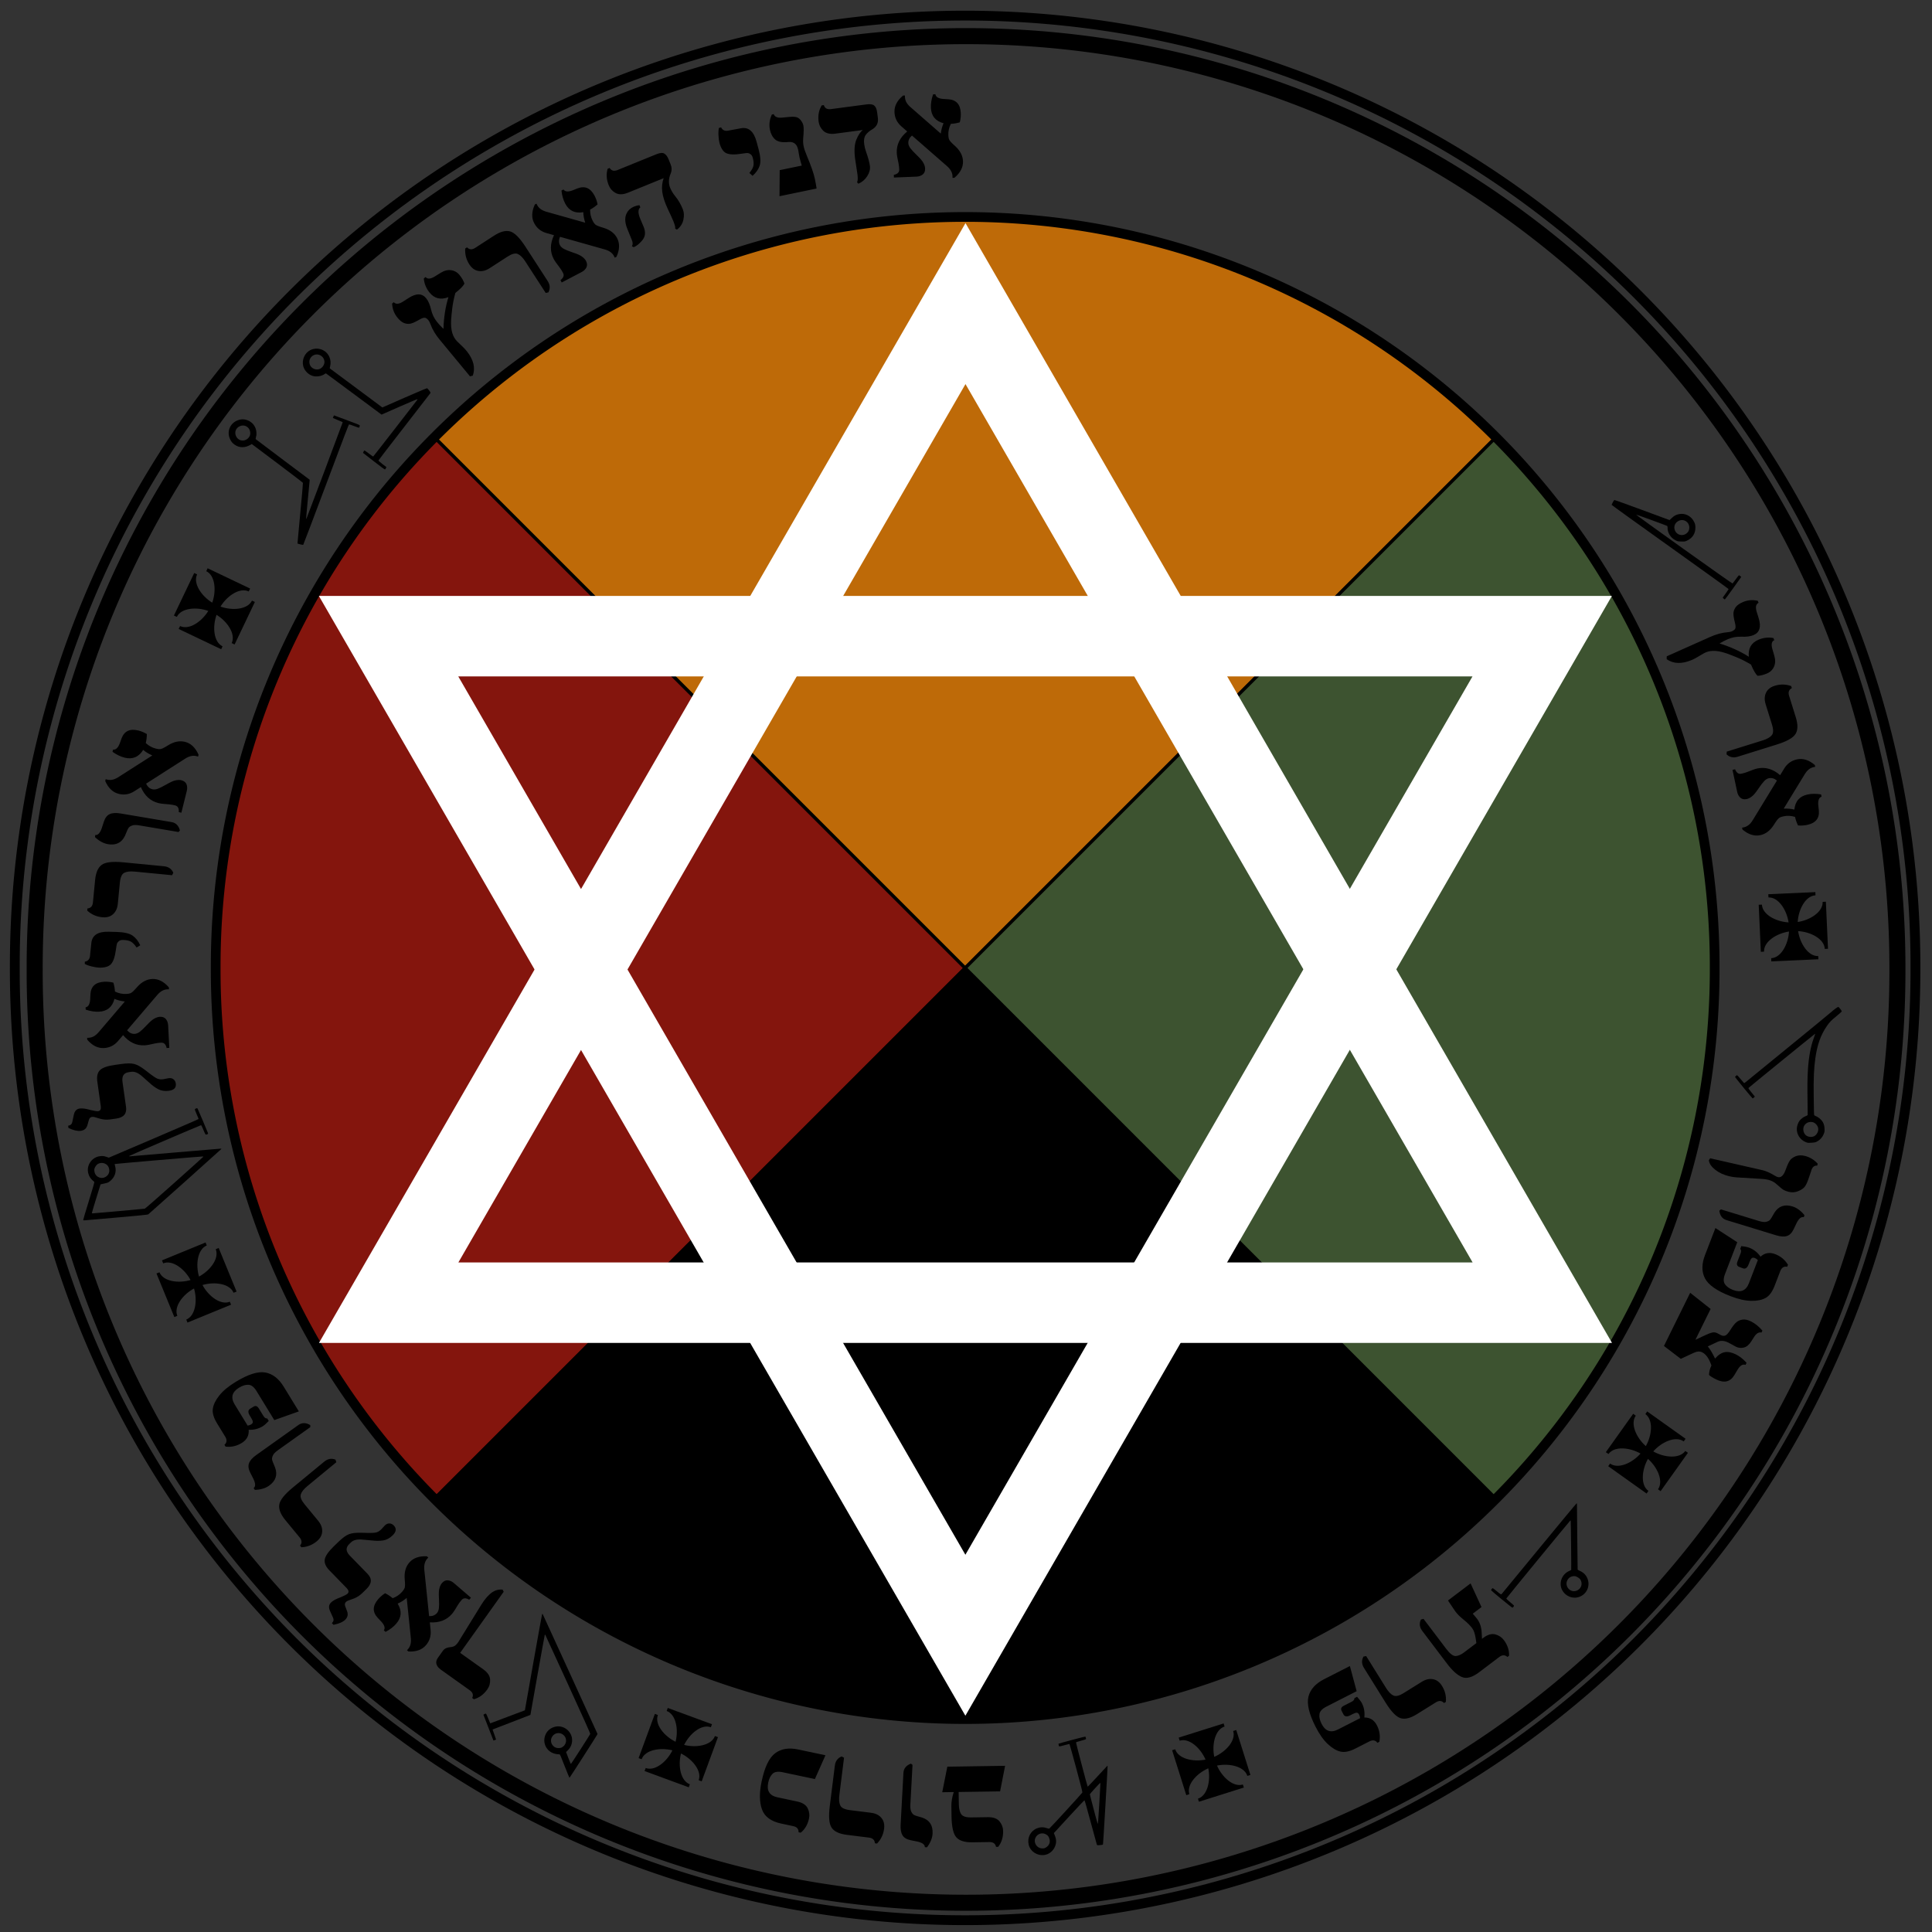 <?xml version="1.0" encoding="UTF-8" standalone="no"?>
<!-- Created with Inkscape (http://www.inkscape.org/) -->
<svg
   xmlns:dc="http://purl.org/dc/elements/1.1/"
   xmlns:cc="http://web.resource.org/cc/"
   xmlns:rdf="http://www.w3.org/1999/02/22-rdf-syntax-ns#"
   xmlns:svg="http://www.w3.org/2000/svg"
   xmlns="http://www.w3.org/2000/svg"
   xmlns:sodipodi="http://inkscape.sourceforge.net/DTD/sodipodi-0.dtd"
   xmlns:inkscape="http://www.inkscape.org/namespaces/inkscape"
   width="590"
   height="590"
   id="svg2"
   sodipodi:version="0.32"
   inkscape:version="0.43"
   sodipodi:docbase="C:\Documents and Settings\BenWh\Desktop"
   sodipodi:docname="GD earth pentacle.svg"
   version="1.0"
   inkscape:export-filename="C:\Documents and Settings\BenWh\Desktop\GD earth pentacle sigils.png"
   inkscape:export-xdpi="305.08475"
   inkscape:export-ydpi="305.08475">
  <rect width="100%" height="100%" fill="#333333" stroke="none"/>
  <defs
     id="defs4">
    <marker
       inkscape:stockid="StopM"
       orient="auto"
       refY="0"
       refX="0"
       id="StopM"
       style="overflow:visible">
      <path
         id="path13768"
         d="M 0,5.65 L 0,-5.65"
         style="fill:none;fill-opacity:0.75;fill-rule:evenodd;stroke:#000000;stroke-width:1pt"
         transform="scale(0.4,0.4)" />
    </marker>
    <marker
       inkscape:stockid="DistanceOut"
       orient="auto"
       refY="0"
       refX="0"
       id="DistanceOut"
       style="overflow:visible">
      <g
         id="g13819"
         transform="matrix(-0.6,0,0,0.6,-4.8,0)">
        <path
           id="path13821"
           d="M 0,0 L 5,-5 L -12.5,0 L 5,5 L 0,0 z "
           style="fill-rule:evenodd;stroke:#000000;stroke-width:1pt;marker-start:none" />
        <path
           id="path13823"
           d="M -14.76,-7 L -14.76,65"
           style="fill:none;fill-opacity:0.75;fill-rule:evenodd;stroke:#000000;stroke-width:1.2pt;marker-start:none" />
      </g>
    </marker>
    <marker
       inkscape:stockid="Dot_l"
       orient="auto"
       refY="0"
       refX="0"
       id="Dot_l"
       style="overflow:visible">
      <path
         id="path13816"
         d="M -2.5,-1 C -2.5,1.76 -4.74,4 -7.5,4 C -10.26,4 -12.5,1.76 -12.5,-1 C -12.5,-3.76 -10.26,-6 -7.5,-6 C -4.74,-6 -2.5,-3.76 -2.5,-1 z "
         style="fill-rule:evenodd;stroke:#000000;stroke-width:1pt;marker-start:none;marker-end:none"
         transform="matrix(0.8,0,0,0.8,5.7,0.8)" />
    </marker>
    <marker
       inkscape:stockid="Dot_m"
       orient="auto"
       refY="0"
       refX="0"
       id="Dot_m"
       style="overflow:visible">
      <path
         id="path13813"
         d="M -2.5,-1 C -2.5,1.76 -4.74,4 -7.5,4 C -10.26,4 -12.5,1.76 -12.5,-1 C -12.5,-3.76 -10.26,-6 -7.5,-6 C -4.74,-6 -2.5,-3.76 -2.5,-1 z "
         style="fill-rule:evenodd;stroke:#000000;stroke-width:1pt;marker-start:none;marker-end:none"
         transform="matrix(0.4,0,0,0.4,2.85,0.4)" />
    </marker>
    <marker
       inkscape:stockid="StopL"
       orient="auto"
       refY="0"
       refX="0"
       id="StopL"
       style="overflow:visible">
      <path
         id="path13771"
         d="M 0,5.65 L 0,-5.65"
         style="fill:none;fill-opacity:0.75;fill-rule:evenodd;stroke:#000000;stroke-width:1pt"
         transform="scale(0.8,0.8)" />
    </marker>
  </defs>
  <sodipodi:namedview
     id="base"
     pagecolor="#ffffff"
     bordercolor="#666666"
     borderopacity="1.0"
     inkscape:pageopacity="0.0"
     inkscape:pageshadow="2"
     inkscape:zoom="2"
     inkscape:cx="388.14394"
     inkscape:cy="311.00403"
     inkscape:document-units="px"
     inkscape:current-layer="layer1"
     inkscape:window-width="1280"
     inkscape:window-height="977"
     inkscape:window-x="-4"
     inkscape:window-y="-4" />
  <g
     inkscape:label="Layer 1"
     inkscape:groupmode="layer"
     id="layer1">
    <path
       sodipodi:type="arc"
       style="opacity:1;fill:#84150d;fill-opacity:1;stroke:#000000;stroke-width:1.011;stroke-linejoin:miter;stroke-miterlimit:4;stroke-dasharray:none;stroke-opacity:1"
       id="path6585"
       sodipodi:cx="402.85715"
       sodipodi:cy="663.79077"
       sodipodi:rx="231.42857"
       sodipodi:ry="231.42857"
       d="M 239.212,827.435 A 231.429,231.429 0 0 1 239.212,500.146 L 402.857,663.791 z"
       transform="matrix(0.989,0,0,0.989,-103.676,-360.876)"
       sodipodi:start="2.3561945"
       sodipodi:end="3.9269908" />
    <path
       sodipodi:type="arc"
       style="opacity:1;fill:#be6a08;fill-opacity:1;stroke:#000000;stroke-width:1.011;stroke-linejoin:miter;stroke-miterlimit:4;stroke-dasharray:none;stroke-opacity:1"
       id="path6583"
       sodipodi:cx="402.85715"
       sodipodi:cy="663.79077"
       sodipodi:rx="231.42857"
       sodipodi:ry="231.42857"
       d="M 239.212,500.146 A 231.429,231.429 0 0 1 566.502,500.146 L 402.857,663.791 z"
       transform="matrix(0.989,0,0,0.989,-103.676,-360.876)"
       sodipodi:start="3.9269908"
       sodipodi:end="5.4977871" />
    <path
       sodipodi:type="arc"
       style="opacity:1;fill:#000000;fill-opacity:1;stroke:#000000;stroke-width:1.011;stroke-linejoin:miter;stroke-miterlimit:4;stroke-dasharray:none;stroke-opacity:1"
       id="path4833"
       sodipodi:cx="402.85715"
       sodipodi:cy="663.79077"
       sodipodi:rx="231.42857"
       sodipodi:ry="231.42857"
       d="M 566.502,827.435 A 231.429,231.429 0 0 1 239.212,827.435 L 402.857,663.791 z"
       transform="matrix(0.989,0,0,0.989,-103.676,-360.876)"
       sodipodi:start="0.78539816"
       sodipodi:end="2.3561945" />
    <path
       sodipodi:type="arc"
       style="opacity:1;fill:#3d5330;fill-opacity:1;stroke:#000000;stroke-width:1.011;stroke-linejoin:miter;stroke-miterlimit:4;stroke-dasharray:none;stroke-opacity:1"
       id="path5708"
       sodipodi:cx="402.85715"
       sodipodi:cy="663.79077"
       sodipodi:rx="231.42857"
       sodipodi:ry="231.42857"
       d="M 566.502,500.146 A 231.429,231.429 0 0 1 566.502,827.435 L 402.857,663.791 z"
       transform="matrix(0.989,0,0,0.989,-103.676,-360.876)"
       sodipodi:start="5.4977871"
       sodipodi:end="7.0685835" />
    <path
       transform="matrix(0.983,0.185,-0.185,0.983,58.616,-48.809)"
       style="font-size:45px;font-style:normal;font-variant:normal;font-weight:bold;font-stretch:normal;text-align:start;line-height:125%;writing-mode:lr-tb;text-anchor:start;fill:#000000;fill-opacity:1;stroke:none;stroke-width:1px;stroke-linecap:butt;stroke-linejoin:miter;stroke-opacity:1;font-family:Times New Roman"
       d="M 245.437,48.173 L 246.333,48.733 C 248.053,49.811 249.099,51.156 249.47,52.769 C 249.883,54.568 249.34,56.391 247.841,58.239 L 247.263,58.372 C 247.17,57.642 246.932,57.028 246.547,56.53 C 246.173,56.015 245.613,55.542 244.868,55.112 L 232.718,47.962 C 232.074,48.757 231.852,49.589 232.052,50.46 C 232.157,50.917 232.442,51.37 232.906,51.82 C 233.384,52.266 234.173,52.851 235.271,53.576 C 236.524,54.385 237.348,55.06 237.743,55.6 C 238.149,56.123 238.406,56.62 238.514,57.091 C 238.698,57.891 238.57,58.544 238.13,59.051 C 237.688,59.543 237.102,59.873 236.374,60.041 L 229.671,61.582 L 229.489,60.789 C 230.56,60.348 230.999,59.706 230.805,58.863 C 230.648,58.178 230.469,57.596 230.268,57.116 C 229.652,55.679 229.272,54.647 229.128,54.018 C 228.563,51.563 229.206,49.228 231.057,47.014 L 228.97,45.78 C 227.473,44.892 226.531,43.605 226.144,41.921 C 225.73,40.122 226.275,38.306 227.777,36.473 L 228.334,36.345 C 228.431,37.029 228.656,37.616 229.009,38.106 C 229.359,38.582 229.859,39.023 230.509,39.43 L 241.251,45.753 C 241.177,44.582 241.258,43.497 241.494,42.496 C 238.936,42.287 237.378,40.969 236.82,38.542 C 236.535,37.3 236.504,35.925 236.728,34.415 L 237.414,34.257 C 237.683,35.037 238.531,35.361 239.959,35.228 L 241.647,35.02 C 244.022,34.76 245.507,35.922 246.101,38.506 C 246.311,39.419 246.382,40.35 246.314,41.297 C 245.482,41.729 244.616,42.049 243.716,42.255 C 243.377,43.461 243.337,44.627 243.596,45.755 C 243.757,46.454 243.959,46.942 244.203,47.216 C 244.446,47.491 244.858,47.81 245.437,48.173 M 203.924,44.016 L 204.551,43.81 C 205.015,44.706 205.803,44.972 206.917,44.606 L 217.354,41.176 C 218.398,40.833 219.176,40.808 219.689,41.102 C 220.211,41.378 220.628,41.989 220.939,42.935 L 221.474,44.563 C 221.954,46.025 221.636,47.262 220.52,48.277 C 219.702,48.977 219.126,49.691 218.794,50.417 C 218.463,51.142 218.484,52.076 218.859,53.217 C 219.106,53.969 219.404,54.641 219.754,55.236 C 220.779,56.996 221.466,58.405 221.813,59.462 C 222.129,60.423 222.055,61.488 221.591,62.658 C 221.137,63.809 220.394,64.739 219.363,65.448 L 218.878,65.099 C 219.024,64.604 218.914,63.8 218.548,62.686 L 216.969,58.163 C 216.191,55.797 215.952,53.872 216.25,52.386 C 216.557,50.882 217.021,49.781 217.64,49.084 L 209.624,51.719 C 208.065,52.231 206.806,52.174 205.845,51.55 C 204.898,50.92 204.255,50.091 203.917,49.061 C 203.331,47.279 203.334,45.598 203.924,44.016 M 201.342,63.202 L 200.809,62.138 C 200.371,61.305 200.02,60.491 199.757,59.696 C 199.494,58.902 199.25,58.329 199.026,57.977 C 198.811,57.607 198.552,57.325 198.251,57.132 C 197.958,56.92 197.629,56.794 197.264,56.754 C 196.894,56.7 196.49,56.74 196.053,56.872 C 194.206,57.425 192.82,57.425 191.895,56.871 C 190.971,56.317 190.263,55.444 189.773,54.252 C 189.165,52.775 189.07,51.214 189.487,49.57 L 190.035,49.344 C 190.464,50.118 191.367,50.309 192.742,49.918 L 194.927,49.281 C 195.619,49.076 196.257,48.971 196.842,48.968 C 197.427,48.966 197.972,49.193 198.477,49.65 C 198.995,50.102 199.36,50.586 199.572,51.101 C 199.839,51.751 200.064,53.068 200.247,55.052 C 200.344,55.867 200.527,56.6 200.794,57.25 C 201.101,57.995 201.585,58.865 202.248,59.86 C 204.139,62.725 205.396,64.916 206.02,66.434 C 206.572,67.775 206.926,68.714 207.084,69.251 L 196.395,73.647 L 194.981,65.818 L 201.342,63.202 M 187.157,69.053 L 186.047,68.368 C 186.592,67.374 186.86,66.562 186.85,65.933 C 186.853,65.298 186.638,64.531 186.206,63.634 C 185.983,63.172 185.703,62.86 185.365,62.697 C 185.027,62.535 184.733,62.465 184.484,62.488 C 184.228,62.497 183.468,62.725 182.203,63.171 C 180.438,63.793 179.043,63.985 178.018,63.747 C 177,63.489 176.116,62.582 175.366,61.025 C 175.105,60.483 174.864,59.746 174.642,58.812 C 174.42,57.879 174.33,57.134 174.371,56.577 L 174.985,56.282 C 175.607,57.136 176.486,57.29 177.621,56.744 L 180.992,55.438 C 183.2,54.587 185.015,55.639 186.438,58.596 L 187.449,60.694 C 188.446,62.766 188.871,64.391 188.722,65.568 C 188.574,66.745 188.052,67.907 187.157,69.053 M 143.278,75.123 L 143.832,74.766 C 144.519,75.508 145.355,75.562 146.34,74.927 L 157.092,68.004 C 158.089,67.361 158.867,67.148 159.424,67.364 C 159.994,67.572 160.52,68.052 161.004,68.803 L 161.932,70.244 C 162.495,71.118 162.672,72.042 162.461,73.013 C 162.106,74.653 162.329,76.095 163.13,77.339 C 163.638,78.127 164.348,78.907 165.263,79.677 C 166.293,80.547 167.249,81.665 168.129,83.032 C 168.66,83.857 168.912,84.897 168.884,86.152 C 168.848,87.395 168.392,88.499 167.515,89.464 L 166.921,89.272 C 166.959,88.899 166.625,88.164 165.919,87.068 C 165.539,86.477 164.744,85.351 163.535,83.69 C 162.251,81.886 161.393,80.296 160.96,78.92 C 160.518,77.531 160.404,76.15 160.617,74.776 L 150.734,81.141 C 149.379,82.013 148.16,82.284 147.076,81.954 C 145.997,81.604 145.152,80.955 144.541,80.006 C 143.526,78.43 143.105,76.802 143.278,75.123 M 154.878,84.248 L 155.27,84.857 C 154.654,85.551 154.845,86.673 155.845,88.225 L 157.404,90.566 C 157.876,91.325 158.132,92.048 158.174,92.735 C 158.221,93.403 158.035,94.088 157.618,94.793 C 156.962,95.912 156.271,96.706 155.544,97.173 L 154.931,96.993 C 155.151,96.468 155.031,95.849 154.571,95.135 L 152.572,92.031 C 151.605,90.529 151.212,89.161 151.394,87.929 C 151.58,86.676 152.252,85.677 153.41,84.932 C 153.94,84.591 154.429,84.363 154.878,84.248 M 144.42,92.96 L 145.469,93.083 C 147.486,93.319 149.007,94.086 150.033,95.385 C 151.178,96.833 151.469,98.713 150.906,101.025 L 150.44,101.393 C 150.044,100.773 149.565,100.32 149.004,100.035 C 148.445,99.73 147.737,99.543 146.879,99.474 L 132.838,98.22 C 132.596,99.214 132.753,100.062 133.307,100.763 C 133.597,101.13 134.049,101.418 134.66,101.625 C 135.284,101.823 136.247,102.014 137.55,102.198 C 139.029,102.392 140.063,102.649 140.651,102.968 C 141.242,103.267 141.687,103.606 141.987,103.985 C 142.495,104.628 142.66,105.273 142.48,105.92 C 142.291,106.555 141.903,107.104 141.317,107.567 L 135.921,111.831 L 135.417,111.194 C 136.195,110.336 136.317,109.568 135.781,108.89 C 135.345,108.338 134.933,107.888 134.547,107.541 C 133.374,106.506 132.589,105.737 132.189,105.231 C 130.627,103.254 130.207,100.869 130.931,98.075 L 128.516,97.855 C 126.783,97.694 125.381,96.935 124.309,95.579 C 123.164,94.131 122.878,92.257 123.45,89.956 L 123.898,89.602 C 124.279,90.179 124.734,90.613 125.263,90.904 C 125.783,91.184 126.424,91.368 127.185,91.458 L 139.601,92.567 C 139.033,91.542 138.641,90.526 138.425,89.52 C 136.024,90.428 134.052,89.905 132.507,87.951 C 131.717,86.951 131.1,85.721 130.656,84.261 L 131.207,83.825 C 131.785,84.415 132.69,84.343 133.923,83.612 L 135.359,82.701 C 137.394,81.447 139.233,81.861 140.877,83.941 C 141.458,84.677 141.921,85.487 142.266,86.372 C 141.699,87.119 141.053,87.779 140.329,88.351 C 140.539,89.585 141.003,90.656 141.721,91.564 C 142.166,92.127 142.557,92.481 142.895,92.625 C 143.232,92.769 143.741,92.88 144.42,92.96 M 108.008,106.334 L 112.957,101.623 C 114.623,100.037 116.149,99.303 117.534,99.42 C 118.931,99.527 120.76,100.769 123.022,103.145 L 131.612,112.169 C 132.581,113.188 132.869,114.319 132.476,115.563 L 131.707,115.871 L 123.814,107.579 C 122.834,106.55 121.943,105.942 121.139,105.757 C 120.346,105.561 119.356,106.029 118.167,107.16 L 113.488,111.614 C 112.798,112.27 112.088,112.703 111.358,112.913 C 110.627,113.123 109.907,113.131 109.197,112.938 C 108.487,112.723 107.825,112.292 107.208,111.645 C 105.966,110.34 105.247,108.82 105.052,107.085 L 105.529,106.63 C 106.343,107.231 107.17,107.132 108.008,106.334 M 114.505,144.79 L 113.706,145.173 L 102.638,135.969 C 101.029,134.65 99.788,133.252 98.916,131.777 C 98.633,131.298 98.37,130.953 98.126,130.742 C 97.585,130.271 97.124,130.075 96.746,130.154 C 96.367,130.233 95.908,130.504 95.37,130.967 C 94.312,131.873 93.486,132.455 92.892,132.715 C 92.287,132.965 91.621,133.028 90.896,132.902 C 90.18,132.766 89.385,132.318 88.512,131.559 C 87.372,130.57 86.608,129.295 86.217,127.734 L 86.65,127.236 C 87.394,127.786 88.312,127.545 89.402,126.513 L 90.863,125.132 C 92.877,123.215 94.653,122.924 96.19,124.259 C 96.964,124.931 97.649,125.952 98.244,127.323 C 98.825,128.642 99.652,129.768 100.725,130.699 C 101.388,131.275 102.166,131.854 103.059,132.435 C 102.514,128.974 102.413,125.705 102.757,122.628 C 100.588,123.965 98.596,123.845 96.782,122.27 C 95.554,121.204 94.732,119.917 94.314,118.41 L 94.775,117.879 C 95.439,118.455 96.337,118.236 97.47,117.222 L 99.05,115.771 C 100.006,114.894 101.007,114.434 102.052,114.392 C 103.108,114.338 104.061,114.681 104.913,115.421 C 105.776,116.17 106.405,116.92 106.8,117.671 C 106.574,118.445 105.842,119.545 104.603,120.972 C 104.455,122.706 104.437,124.368 104.549,125.96 L 104.695,127.803 C 104.854,129.765 105.154,131.296 105.595,132.397 C 106.036,133.497 106.605,134.35 107.301,134.955 C 107.644,135.253 108.043,135.542 108.499,135.821 L 109.61,136.553 C 110.273,136.973 110.853,137.4 111.351,137.832 C 113.829,139.983 114.88,142.303 114.505,144.79 M 43.29,273.511 L 44.079,272.808 C 45.596,271.459 47.181,270.832 48.833,270.928 C 50.676,271.036 52.274,272.068 53.627,274.025 L 53.592,274.617 C 52.865,274.502 52.209,274.559 51.623,274.789 C 51.024,275.003 50.414,275.408 49.792,276.002 L 39.523,285.661 C 40.105,286.501 40.842,286.948 41.734,287 C 42.202,287.027 42.716,286.881 43.278,286.562 C 43.84,286.228 44.623,285.635 45.626,284.784 C 46.754,283.808 47.633,283.206 48.263,282.979 C 48.879,282.736 49.428,282.628 49.91,282.656 C 50.729,282.704 51.32,283.01 51.684,283.574 C 52.032,284.137 52.185,284.792 52.141,285.538 L 51.741,292.403 L 50.93,292.356 C 50.806,291.204 50.313,290.603 49.45,290.553 C 48.748,290.512 48.139,290.521 47.622,290.579 C 46.07,290.767 44.972,290.842 44.329,290.805 C 41.814,290.658 39.753,289.386 38.147,286.989 L 36.377,288.647 C 35.105,289.834 33.606,290.378 31.88,290.277 C 30.038,290.17 28.447,289.138 27.108,287.182 L 27.142,286.612 C 27.826,286.71 28.452,286.659 29.021,286.457 C 29.576,286.255 30.14,285.899 30.712,285.389 L 39.794,276.85 C 38.65,276.593 37.63,276.211 36.735,275.704 C 35.818,278.101 34.116,279.227 31.63,279.082 C 30.358,279.008 29.029,278.651 27.643,278.013 L 27.684,277.311 C 28.508,277.271 29.056,276.547 29.329,275.14 L 29.603,273.461 C 30.019,271.108 31.55,270.009 34.197,270.163 C 35.133,270.218 36.046,270.41 36.937,270.741 C 37.118,271.661 37.182,272.582 37.128,273.504 C 38.19,274.167 39.298,274.532 40.453,274.6 C 41.17,274.642 41.694,274.584 42.026,274.427 C 42.358,274.271 42.779,273.965 43.29,273.511 M 52.318,297.813 L 51.977,298.347 L 39.828,298.575 C 38.861,298.593 38.153,298.738 37.704,299.01 C 37.241,299.283 36.931,299.574 36.776,299.885 C 36.62,300.195 36.409,301.049 36.142,302.446 C 35.556,304.757 34.01,305.936 31.506,305.983 C 30.115,306.009 28.677,305.546 27.194,304.592 L 27.182,303.933 C 27.987,303.903 28.507,303.08 28.74,301.464 L 28.989,299.504 C 29.156,298.24 29.601,297.36 30.324,296.863 C 31.032,296.352 32.097,296.083 33.517,296.056 L 49.335,295.759 C 50.668,295.734 51.662,296.419 52.318,297.813 M 30.276,324.3 L 29.665,317.493 C 29.459,315.203 29.833,313.551 30.787,312.539 C 31.739,311.513 33.849,310.853 37.117,310.559 L 49.526,309.446 C 50.926,309.32 51.991,309.798 52.721,310.88 L 52.483,311.674 L 41.081,312.697 C 39.666,312.824 38.636,313.144 37.991,313.658 C 37.344,314.157 37.094,315.224 37.241,316.858 L 37.818,323.292 C 37.903,324.24 37.801,325.066 37.511,325.768 C 37.221,326.471 36.779,327.04 36.186,327.475 C 35.577,327.898 34.827,328.149 33.937,328.229 C 32.143,328.39 30.505,328.007 29.025,327.081 L 28.966,326.425 C 29.943,326.161 30.379,325.452 30.276,324.3 M 46.893,334.495 L 45.921,335.364 C 45.122,334.559 44.42,334.072 43.814,333.903 C 43.206,333.719 42.41,333.707 41.426,333.867 C 40.92,333.949 40.541,334.129 40.29,334.407 C 40.038,334.685 39.888,334.947 39.838,335.192 C 39.775,335.44 39.777,336.234 39.846,337.573 C 39.941,339.442 39.729,340.834 39.209,341.75 C 38.673,342.653 37.551,343.242 35.845,343.519 C 35.252,343.615 34.477,343.637 33.519,343.584 C 32.56,343.532 31.82,343.407 31.299,343.209 L 31.19,342.537 C 32.186,342.183 32.583,341.384 32.382,340.14 L 32.087,336.537 C 31.898,334.179 33.423,332.737 36.662,332.212 L 38.961,331.84 C 41.231,331.472 42.91,331.527 43.996,332.003 C 45.082,332.48 46.048,333.311 46.893,334.495 M 47.816,348.021 L 48.367,347.119 C 49.425,345.386 50.758,344.325 52.367,343.936 C 54.161,343.503 55.99,344.025 57.855,345.503 L 57.994,346.08 C 57.265,346.181 56.654,346.427 56.16,346.817 C 55.649,347.197 55.183,347.762 54.762,348.512 L 47.749,360.741 C 48.551,361.376 49.386,361.589 50.254,361.379 C 50.71,361.269 51.16,360.979 51.604,360.51 C 52.045,360.027 52.621,359.232 53.333,358.125 C 54.128,356.863 54.794,356.032 55.33,355.631 C 55.848,355.219 56.342,354.956 56.812,354.843 C 57.609,354.65 58.264,354.771 58.776,355.205 C 59.273,355.642 59.61,356.224 59.785,356.95 L 61.402,363.635 L 60.611,363.826 C 60.158,362.76 59.511,362.328 58.671,362.531 C 57.987,362.697 57.407,362.882 56.929,363.088 C 55.5,363.72 54.472,364.112 53.845,364.263 C 51.396,364.855 49.054,364.238 46.819,362.413 L 45.609,364.514 C 44.738,366.02 43.462,366.977 41.782,367.383 C 39.988,367.817 38.166,367.293 36.316,365.811 L 36.181,365.256 C 36.864,365.151 37.449,364.919 37.935,364.561 C 38.406,364.205 38.842,363.701 39.242,363.047 L 45.444,352.234 C 44.274,352.321 43.187,352.252 42.184,352.027 C 42.004,354.587 40.704,356.16 38.283,356.745 C 37.045,357.045 35.669,357.091 34.157,356.884 L 33.992,356.2 C 34.769,355.922 35.083,355.07 34.934,353.644 L 34.707,351.958 C 34.42,349.586 35.565,348.089 38.142,347.466 C 39.054,347.246 39.983,347.164 40.931,347.221 C 41.373,348.049 41.702,348.911 41.919,349.808 C 43.128,350.134 44.294,350.161 45.419,349.889 C 46.117,349.72 46.602,349.512 46.874,349.266 C 47.146,349.019 47.46,348.604 47.816,348.021 M 35.67,393.368 L 35.445,392.702 C 36.125,392.472 36.471,392.03 36.482,391.377 L 36.534,389.133 C 36.552,387.951 37.012,387.208 37.914,386.903 C 38.455,386.72 39.168,386.634 40.053,386.644 L 41.45,386.728 C 42.553,386.788 43.285,386.757 43.645,386.635 C 44.27,386.423 44.43,385.867 44.124,384.965 L 41.724,377.867 C 41.198,376.313 41.244,375.099 41.861,374.226 C 42.477,373.352 43.841,372.559 45.95,371.845 L 47.802,371.219 C 49.523,370.637 50.858,370.378 51.808,370.444 C 52.758,370.509 53.98,370.923 55.475,371.685 L 57.328,372.636 C 58.242,373.1 58.978,373.4 59.534,373.536 C 60.086,373.659 60.695,373.608 61.361,373.382 L 62.915,372.764 C 63.484,372.572 63.993,372.593 64.444,372.827 C 64.876,373.052 65.181,373.428 65.359,373.955 C 65.767,375.163 65.229,376.017 63.744,376.52 C 62.551,376.923 61.446,376.972 60.431,376.666 C 59.41,376.346 58.387,375.858 57.36,375.2 L 54.831,373.689 C 53.475,372.88 52.318,372.637 51.36,372.961 L 50.59,373.221 C 49.147,373.709 48.71,374.793 49.278,376.472 L 51.756,383.799 C 52.417,385.755 51.659,387.102 49.48,387.839 L 47.732,388.43 C 46.775,388.754 45.798,388.883 44.802,388.818 L 42.952,388.632 C 42.633,388.601 42.348,388.628 42.098,388.712 C 41.64,388.867 41.387,389.239 41.339,389.827 L 41.193,391.454 C 41.096,392.492 40.541,393.182 39.528,393.525 C 38.598,393.839 37.312,393.787 35.67,393.368 M 106.782,473.741 C 107.248,475.414 106.802,476.864 105.444,478.092 C 104.107,479.301 102.56,479.97 100.8,480.099 L 100.358,479.61 C 100.989,478.823 100.911,477.994 100.125,477.125 L 96.912,473.572 C 95.566,472.084 94.874,470.696 94.835,469.408 C 94.796,468.12 95.2,466.678 96.047,465.082 C 96.884,463.496 98.248,461.848 100.138,460.138 C 103.441,457.151 106.234,455.642 108.517,455.612 C 110.789,455.591 112.903,456.662 114.858,458.824 L 120.798,465.391 L 113.924,469.386 L 106.952,461.678 C 105.989,460.613 105.075,460.137 104.208,460.249 C 103.332,460.35 102.432,460.818 101.509,461.654 C 99.629,463.353 99.51,465.11 101.151,466.925 L 106.236,472.547 C 106.626,472.411 106.946,472.23 107.196,472.004 C 107.5,471.729 107.634,471.451 107.596,471.169 C 107.547,470.897 107.307,470.522 106.875,470.043 L 106.3,469.408 C 105.533,468.561 105.454,467.862 106.063,467.311 L 106.959,466.501 C 107.481,466.029 108.036,466.119 108.626,466.771 L 110.424,468.759 C 110.856,469.237 111.283,469.414 111.704,469.29 L 112.308,469.958 C 111.723,470.863 111.214,471.511 110.779,471.904 C 109.682,472.896 108.35,473.509 106.782,473.741 M 124.984,468.849 L 125.121,469.468 L 116.7,478.227 C 116.03,478.924 115.632,479.528 115.508,480.038 C 115.373,480.559 115.36,480.984 115.471,481.313 C 115.581,481.642 116.036,482.395 116.836,483.57 C 118.057,485.618 117.8,487.545 116.064,489.351 C 115.1,490.354 113.756,491.044 112.033,491.419 L 111.558,490.963 C 112.106,490.372 111.89,489.423 110.911,488.116 L 109.7,486.555 C 108.924,485.544 108.615,484.608 108.774,483.745 C 108.913,482.882 109.474,481.939 110.459,480.914 L 121.423,469.51 C 122.347,468.549 123.534,468.328 124.984,468.849 M 128.149,503.16 L 122.902,498.783 C 121.136,497.309 120.232,495.878 120.19,494.488 C 120.136,493.089 121.16,491.129 123.262,488.61 L 131.244,479.044 C 132.144,477.964 133.235,477.548 134.516,477.796 L 134.91,478.525 L 127.576,487.316 C 126.666,488.407 126.164,489.362 126.072,490.181 C 125.968,490.992 126.546,491.922 127.806,492.973 L 132.766,497.112 C 133.497,497.722 134.009,498.377 134.301,499.079 C 134.593,499.781 134.684,500.495 134.573,501.223 C 134.441,501.952 134.089,502.66 133.517,503.346 C 132.362,504.73 130.935,505.618 129.233,506.011 L 128.727,505.589 C 129.23,504.711 129.038,503.902 128.149,503.16 M 143.248,527.464 L 142.672,527.06 C 143.085,526.472 143.103,525.912 142.726,525.379 L 141.442,523.537 C 140.758,522.573 140.69,521.702 141.237,520.923 C 141.566,520.455 142.09,519.964 142.81,519.449 L 143.986,518.692 C 144.912,518.088 145.484,517.631 145.703,517.319 C 146.081,516.78 145.881,516.237 145.102,515.689 L 138.972,511.382 C 137.629,510.439 136.949,509.433 136.93,508.363 C 136.912,507.294 137.542,505.848 138.822,504.027 L 139.946,502.426 C 140.991,500.94 141.915,499.943 142.72,499.434 C 143.525,498.925 144.756,498.537 146.412,498.269 L 148.469,497.941 C 149.481,497.775 150.251,497.582 150.781,497.364 C 151.299,497.136 151.759,496.735 152.164,496.16 L 153.052,494.743 C 153.397,494.252 153.821,493.967 154.322,493.89 C 154.804,493.817 155.272,493.94 155.727,494.26 C 156.77,494.992 156.841,496 155.94,497.283 C 155.216,498.313 154.354,499.005 153.353,499.359 C 152.341,499.704 151.227,499.914 150.01,499.99 L 147.077,500.266 C 145.504,500.415 144.428,500.902 143.847,501.729 L 143.379,502.395 C 142.504,503.641 142.791,504.774 144.241,505.793 L 150.57,510.239 C 152.26,511.427 152.444,512.961 151.121,514.843 L 150.06,516.353 C 149.479,517.18 148.768,517.862 147.926,518.398 L 146.324,519.34 C 146.047,519.504 145.833,519.694 145.682,519.91 C 145.404,520.305 145.419,520.755 145.728,521.258 L 146.572,522.656 C 147.107,523.551 147.067,524.436 146.452,525.311 C 145.888,526.114 144.82,526.832 143.248,527.464 M 162.275,510.642 L 162.002,509.622 C 161.477,507.66 161.629,505.963 162.457,504.53 C 163.38,502.932 165.02,501.967 167.376,501.637 L 167.89,501.934 C 167.46,502.531 167.216,503.143 167.159,503.77 C 167.082,504.402 167.169,505.129 167.421,505.951 L 171.44,519.464 C 172.453,519.321 173.183,518.863 173.63,518.09 C 173.864,517.684 173.965,517.158 173.932,516.513 C 173.886,515.86 173.708,514.895 173.397,513.616 C 173.032,512.17 172.889,511.114 172.968,510.45 C 173.028,509.791 173.178,509.252 173.42,508.833 C 173.83,508.123 174.369,507.732 175.036,507.661 C 175.696,507.602 176.349,507.759 176.996,508.133 L 182.951,511.573 L 182.545,512.277 C 181.46,511.871 180.702,512.042 180.269,512.79 C 179.918,513.399 179.652,513.947 179.471,514.435 C 178.943,515.906 178.517,516.921 178.195,517.479 C 176.935,519.66 174.873,520.931 172.01,521.29 L 172.696,523.615 C 173.186,525.285 172.999,526.869 172.134,528.365 C 171.211,529.964 169.575,530.922 167.226,531.239 L 166.731,530.954 C 167.126,530.387 167.362,529.804 167.437,529.205 C 167.505,528.618 167.44,527.955 167.242,527.214 L 163.69,515.266 C 162.946,516.172 162.147,516.912 161.292,517.484 C 163.022,519.38 163.264,521.406 162.018,523.562 C 161.381,524.666 160.466,525.693 159.273,526.645 L 158.664,526.293 C 158.998,525.539 158.598,524.724 157.463,523.849 L 156.086,522.85 C 154.17,521.422 153.876,519.56 155.202,517.264 C 155.671,516.452 156.253,515.723 156.948,515.076 C 157.852,515.327 158.703,515.684 159.502,516.145 C 160.572,515.494 161.396,514.668 161.975,513.666 C 162.334,513.044 162.518,512.55 162.527,512.183 C 162.536,511.816 162.452,511.302 162.275,510.642 M 189.584,541.869 L 188.986,541.592 C 189.258,540.62 188.862,539.889 187.798,539.397 L 178.086,534.906 C 176.304,534.082 175.757,532.926 176.446,531.437 L 177.562,529.023 C 177.82,528.465 178.315,528.04 179.047,527.749 C 179.787,527.543 180.331,527.31 180.677,527.05 C 181.01,526.785 181.339,526.299 181.665,525.595 L 186.491,513.011 C 187.238,511.081 188.124,509.618 189.148,508.624 C 189.906,507.893 190.853,507.467 191.99,507.347 L 192.441,507.943 L 182.832,528.725 L 190.69,532.358 C 192.152,533.034 193.028,533.915 193.317,535.001 C 193.599,536.1 193.504,537.161 193.031,538.185 C 192.244,539.887 191.095,541.115 189.584,541.869 M 295.16,563.463 L 294.501,563.447 C 294.348,562.447 293.693,561.934 292.536,561.907 L 288.824,561.821 C 285.602,561.746 283.4,560.683 282.217,558.634 C 281.019,556.598 280.461,553.794 280.544,550.221 C 280.648,545.784 281.473,542.726 283.022,541.048 C 284.555,539.369 286.787,538.564 289.716,538.632 L 298.217,538.83 L 296.388,546.568 L 286.349,546.334 C 284.899,546.3 283.917,546.636 283.403,547.342 C 282.888,548.063 282.616,549.038 282.587,550.268 C 282.528,552.802 283.722,554.097 286.167,554.154 L 292.362,554.298 C 294.002,554.336 295.171,554.811 295.867,555.721 C 296.549,556.63 296.878,557.627 296.853,558.711 C 296.808,560.614 296.244,562.198 295.16,563.463 M 315.929,561.075 L 309.108,561.495 C 306.813,561.636 305.173,561.216 304.188,560.235 C 303.188,559.254 302.587,557.126 302.386,553.851 L 301.62,541.416 C 301.534,540.013 302.042,538.962 303.143,538.263 L 303.93,538.523 L 304.633,549.949 C 304.721,551.367 305.012,552.406 305.508,553.065 C 305.988,553.725 307.048,554.005 308.685,553.904 L 315.133,553.507 C 316.083,553.449 316.906,553.574 317.6,553.884 C 318.294,554.193 318.85,554.65 319.269,555.256 C 319.674,555.877 319.904,556.633 319.959,557.525 C 320.07,559.323 319.642,560.949 318.674,562.403 L 318.017,562.443 C 317.78,561.46 317.084,561.004 315.929,561.075 M 324.312,536.515 L 324.881,536.794 L 326.479,548.839 C 326.606,549.798 326.83,550.484 327.151,550.9 C 327.474,551.33 327.799,551.605 328.125,551.724 C 328.451,551.843 329.323,551.957 330.741,552.064 C 333.104,552.386 334.45,553.789 334.779,556.272 C 334.962,557.651 334.663,559.132 333.883,560.713 L 333.23,560.8 C 333.109,560.003 332.233,559.58 330.601,559.53 L 328.625,559.504 C 327.351,559.481 326.426,559.138 325.851,558.476 C 325.263,557.829 324.875,556.802 324.688,555.394 L 322.608,539.711 C 322.433,538.389 323.001,537.324 324.312,536.515 M 340.252,542.325 L 340.976,545.877 C 341.26,547.269 341.693,548.258 342.276,548.842 C 342.844,549.428 343.932,549.558 345.539,549.23 L 350.448,548.23 C 352.056,547.902 353.3,548.105 354.182,548.837 C 355.049,549.572 355.591,550.471 355.808,551.533 C 356.188,553.399 355.99,555.069 355.214,556.542 L 354.568,556.674 C 354.197,555.733 353.445,555.378 352.311,555.609 L 347.208,556.649 C 344.94,557.111 343.249,556.918 342.134,556.069 C 341.019,555.219 340.137,553.202 339.488,550.015 L 338.878,547.022 C 338.606,545.688 338.576,544.221 338.788,542.623 L 335.344,543.325 L 335.427,535.37 L 352.715,531.847 L 352.654,539.798 L 340.252,542.325 M 457.767,497.063 C 459.47,496.728 460.881,497.285 462.001,498.734 C 463.103,500.16 463.65,501.755 463.643,503.519 L 463.122,503.922 C 462.385,503.232 461.553,503.246 460.626,503.962 L 456.835,506.891 C 455.247,508.118 453.81,508.701 452.523,508.641 C 451.236,508.58 449.829,508.065 448.303,507.097 C 446.787,506.14 445.249,504.653 443.69,502.636 C 440.968,499.113 439.679,496.211 439.825,493.933 C 439.98,491.666 441.211,489.641 443.518,487.859 L 450.525,482.444 L 453.977,489.607 L 445.752,495.962 C 444.617,496.839 444.071,497.714 444.116,498.587 C 444.149,499.468 444.546,500.402 445.307,501.387 C 446.857,503.392 448.6,503.647 450.535,502.151 L 456.534,497.516 C 456.428,497.116 456.273,496.783 456.067,496.517 C 455.816,496.192 455.549,496.038 455.265,496.053 C 454.99,496.081 454.597,496.292 454.087,496.686 L 453.409,497.21 C 452.505,497.908 451.802,497.933 451.3,497.284 L 450.561,496.328 C 450.132,495.771 450.264,495.224 450.96,494.687 L 453.081,493.048 C 453.591,492.654 453.8,492.242 453.709,491.813 L 454.422,491.262 C 455.278,491.915 455.886,492.473 456.244,492.937 C 457.148,494.107 457.656,495.483 457.767,497.063 M 478.378,488.479 L 473.347,493.104 C 471.654,494.66 470.116,495.368 468.733,495.227 C 467.339,495.095 465.531,493.822 463.311,491.406 L 454.88,482.234 C 453.928,481.199 453.66,480.062 454.075,478.825 L 454.849,478.532 L 462.596,486.96 C 463.558,488.006 464.439,488.628 465.239,488.828 C 466.028,489.038 467.027,488.587 468.235,487.477 L 472.991,483.105 C 473.692,482.461 474.409,482.04 475.143,481.843 C 475.877,481.646 476.598,481.65 477.304,481.856 C 478.01,482.083 478.665,482.525 479.27,483.183 C 480.489,484.509 481.182,486.042 481.347,487.78 L 480.862,488.226 C 480.058,487.612 479.23,487.696 478.378,488.479 M 488.626,466.827 L 488.951,466.469 C 490.063,465.242 491.191,464.664 492.335,464.733 C 493.469,464.812 494.438,465.216 495.241,465.944 C 496.619,467.194 497.442,468.663 497.711,470.351 L 497.283,470.823 C 496.417,470.295 495.6,470.454 494.833,471.3 L 489.68,476.98 C 487.929,478.911 486.309,479.726 484.822,479.425 C 483.325,479.135 481.556,478.065 479.517,476.214 L 470.289,467.844 C 469.237,466.889 468.876,465.771 469.208,464.49 L 469.953,464.127 L 478.431,471.818 C 479.809,473.068 480.879,473.623 481.639,473.482 C 482.4,473.341 483.213,472.794 484.079,471.839 L 487.179,468.421 L 486.761,467.182 C 486.266,465.744 485.709,464.744 485.091,464.183 L 484.361,463.581 C 483.757,463.092 482.704,462.443 481.202,461.635 C 480.456,461.215 479.746,460.7 479.074,460.089 L 476.259,457.24 L 482.076,450.828 L 486.686,457.323 L 484.442,459.797 L 485.738,460.854 C 486.967,461.831 487.794,463.253 488.216,465.12 L 488.626,466.827 M 532.464,371.588 L 526.684,368.674 L 531.552,351.236 L 538.595,354.935 L 535.801,364.946 L 535.885,364.969 L 538.599,363.012 C 539.338,362.488 539.951,362.12 540.436,361.905 C 540.918,361.705 541.434,361.682 541.984,361.836 L 543.031,362.173 C 543.615,362.367 544.103,362.336 544.494,362.08 C 544.881,361.838 545.28,361.197 545.693,360.156 C 546.14,358.988 546.58,358.122 547.011,357.558 C 547.442,356.994 548.02,356.585 548.745,356.331 C 549.47,356.077 550.354,356.096 551.398,356.388 C 552.781,356.774 554.103,357.485 555.365,358.522 L 555.194,359.135 C 554.352,359.098 553.697,359.676 553.227,360.868 L 552.639,362.323 C 552.169,363.515 551.535,364.289 550.736,364.644 C 549.952,365.002 549.143,365.066 548.311,364.833 L 545.822,364.025 C 544.481,363.65 543.38,363.784 542.516,364.425 L 539.863,366.331 C 540.773,367.102 541.726,368.181 542.723,369.57 C 543.497,368.265 544.359,367.441 545.306,367.097 C 546.254,366.753 547.405,366.771 548.759,367.149 C 549.945,367.479 551.166,368.117 552.423,369.061 L 552.234,369.738 C 551.374,369.605 550.686,370.188 550.171,371.489 L 549.423,373.516 C 548.573,375.743 546.843,376.492 544.233,375.763 C 543.104,375.448 542.31,375.135 541.849,374.824 C 541.679,373.909 541.741,372.923 542.036,371.865 C 540.966,369.924 539.782,368.772 538.484,368.409 C 537.722,368.197 536.884,368.419 535.971,369.077 L 532.464,371.588 M 550.623,336.429 C 551.667,335.042 553.089,334.514 554.89,334.845 C 556.662,335.17 558.135,335.992 559.308,337.309 L 559.189,337.957 C 558.18,337.936 557.57,338.502 557.358,339.654 L 556.493,344.366 C 556.131,346.339 555.45,347.734 554.452,348.548 C 553.453,349.363 552.063,349.919 550.281,350.217 C 548.513,350.518 546.375,350.438 543.868,349.978 C 539.488,349.174 536.592,347.875 535.178,346.082 C 533.78,344.291 533.343,341.962 533.87,339.095 L 535.469,330.385 L 542.822,333.411 L 540.945,343.633 C 540.686,345.045 540.864,346.061 541.48,346.68 C 542.094,347.314 543.013,347.744 544.237,347.968 C 546.73,348.426 548.197,347.452 548.639,345.046 L 550.008,337.59 C 549.662,337.363 549.324,337.218 548.992,337.158 C 548.589,337.084 548.287,337.147 548.086,337.349 C 547.899,337.553 547.748,337.972 547.632,338.606 L 547.477,339.449 C 547.271,340.572 546.764,341.06 545.957,340.912 L 544.769,340.694 C 544.077,340.567 543.811,340.071 543.969,339.207 L 544.453,336.57 C 544.57,335.936 544.451,335.49 544.096,335.231 L 544.259,334.345 C 545.332,334.259 546.157,334.269 546.733,334.375 C 548.188,334.642 549.485,335.327 550.623,336.429 M 535.663,324.959 L 536.07,324.474 L 548.147,325.82 C 549.107,325.927 549.828,325.875 550.309,325.663 C 550.804,325.453 551.148,325.204 551.343,324.916 C 551.537,324.628 551.857,323.809 552.302,322.458 C 553.183,320.242 554.868,319.273 557.357,319.551 C 558.74,319.705 560.105,320.351 561.452,321.488 L 561.379,322.143 C 560.577,322.069 559.956,322.817 559.515,324.39 L 559.015,326.302 C 558.686,327.533 558.131,328.348 557.349,328.747 C 556.581,329.162 555.49,329.291 554.078,329.134 L 538.355,327.382 C 537.03,327.234 536.133,326.426 535.663,324.959 M 546.604,313.026 L 538.984,313.989 C 538.261,314.083 537.475,314.107 536.626,314.063 C 534.9,313.972 533.395,313.585 532.111,312.901 C 530.811,312.231 529.996,311.411 529.666,310.44 L 529.944,309.75 L 546.348,310.372 C 547.373,310.412 548.633,310.705 550.13,311.254 C 550.662,311.458 551.06,311.567 551.323,311.581 C 552.318,311.633 552.957,310.772 553.241,308.997 C 553.479,307.543 553.732,306.515 553.998,305.913 C 554.279,305.311 554.784,304.773 555.513,304.298 C 556.256,303.839 557.154,303.637 558.208,303.692 C 559.773,303.775 561.211,304.312 562.523,305.306 L 562.491,305.92 C 561.535,305.972 561.02,306.693 560.947,308.083 L 560.601,310.463 C 560.417,311.73 560.157,312.625 559.822,313.15 C 559.485,313.69 558.915,314.21 558.111,314.711 C 557.307,315.211 556.423,315.436 555.457,315.385 C 554.784,315.349 554.225,315.254 553.778,315.098 C 553.332,314.943 552.426,314.448 551.062,313.613 C 550.306,313.207 549.482,312.98 548.59,312.933 C 547.99,312.901 547.328,312.932 546.604,313.026 M 530.6,205.223 L 530.198,206.201 C 529.427,208.079 528.278,209.337 526.751,209.975 C 525.048,210.686 523.159,210.459 521.084,209.294 L 520.856,208.747 C 521.56,208.532 522.124,208.193 522.55,207.729 C 522.995,207.273 523.366,206.642 523.664,205.835 L 528.658,192.652 C 527.766,192.151 526.908,192.073 526.083,192.418 C 525.651,192.598 525.252,192.955 524.888,193.489 C 524.529,194.035 524.085,194.911 523.557,196.116 C 522.971,197.488 522.445,198.415 521.979,198.895 C 521.532,199.383 521.086,199.721 520.639,199.907 C 519.883,200.223 519.217,200.207 518.643,199.86 C 518.083,199.507 517.659,198.985 517.371,198.296 L 514.72,191.95 L 515.47,191.637 C 516.086,192.617 516.793,192.941 517.59,192.608 C 518.239,192.337 518.783,192.062 519.222,191.783 C 520.534,190.934 521.487,190.385 522.082,190.136 C 524.407,189.165 526.817,189.404 529.312,190.855 L 530.175,188.589 C 530.798,186.963 531.907,185.818 533.502,185.151 C 535.205,184.44 537.087,184.67 539.148,185.841 L 539.368,186.368 C 538.71,186.579 538.169,186.9 537.746,187.331 C 537.336,187.756 536.986,188.323 536.695,189.032 L 532.277,200.689 C 533.418,200.418 534.502,200.315 535.529,200.378 C 535.302,197.822 536.338,196.063 538.636,195.103 C 539.812,194.612 541.162,194.349 542.688,194.315 L 542.959,194.964 C 542.236,195.361 542.061,196.252 542.433,197.637 L 542.923,199.266 C 543.58,201.563 542.686,203.222 540.24,204.244 C 539.375,204.606 538.47,204.833 537.524,204.926 C 536.958,204.179 536.497,203.379 536.141,202.527 C 534.896,202.397 533.739,202.554 532.672,203.001 C 532.009,203.277 531.563,203.559 531.334,203.845 C 531.104,204.132 530.859,204.591 530.6,205.223 M 527.525,166.544 L 530.731,172.578 C 531.81,174.609 532.107,176.276 531.621,177.579 C 531.143,178.895 529.455,180.323 526.557,181.862 L 515.555,187.708 C 514.313,188.367 513.146,188.34 512.054,187.627 L 511.964,186.803 L 522.074,181.432 C 523.329,180.766 524.154,180.07 524.549,179.346 C 524.95,178.635 524.766,177.555 523.997,176.106 L 520.966,170.402 C 520.519,169.561 520.293,168.76 520.287,168 C 520.281,167.24 520.467,166.544 520.845,165.913 C 521.242,165.287 521.836,164.764 522.625,164.345 C 524.216,163.5 525.873,163.216 527.597,163.495 L 527.906,164.077 C 527.109,164.699 526.982,165.522 527.525,166.544 M 488.729,162.471 L 488.574,161.599 L 500.408,153.402 C 502.11,152.206 503.789,151.385 505.444,150.94 C 505.981,150.796 506.384,150.635 506.653,150.457 C 507.251,150.061 507.563,149.67 507.589,149.284 C 507.615,148.898 507.477,148.384 507.174,147.741 C 506.586,146.479 506.246,145.527 506.155,144.885 C 506.076,144.235 506.194,143.577 506.509,142.912 C 506.832,142.259 507.477,141.613 508.442,140.975 C 509.7,140.142 511.134,139.747 512.742,139.79 L 513.106,140.34 C 512.377,140.91 512.363,141.858 513.065,143.185 L 514.004,144.962 C 515.311,147.417 515.116,149.206 513.418,150.329 C 512.562,150.895 511.395,151.281 509.915,151.486 C 508.489,151.693 507.183,152.188 505.998,152.972 C 505.265,153.456 504.499,154.051 503.7,154.755 C 507.18,155.158 510.356,155.937 513.229,157.093 C 512.522,154.644 513.171,152.758 515.175,151.432 C 516.531,150.535 517.991,150.087 519.555,150.089 L 519.943,150.675 C 519.21,151.16 519.18,152.084 519.854,153.448 L 520.828,155.359 C 521.417,156.515 521.592,157.602 521.353,158.621 C 521.122,159.652 520.536,160.479 519.595,161.101 C 518.642,161.732 517.751,162.137 516.921,162.317 C 516.236,161.892 515.372,160.891 514.33,159.315 C 512.699,158.708 511.102,158.245 509.539,157.927 L 507.724,157.573 C 505.791,157.2 504.236,157.079 503.057,157.209 C 501.878,157.338 500.904,157.658 500.135,158.167 C 499.756,158.418 499.371,158.725 498.98,159.089 L 497.977,159.963 C 497.394,160.489 496.828,160.934 496.278,161.298 C 493.541,163.108 491.025,163.499 488.729,162.471"
       id="text1307" />
    <path
       sodipodi:type="arc"
       style="font-size:35.38px;font-style:normal;font-variant:normal;font-weight:bold;font-stretch:normal;text-align:start;line-height:125%;writing-mode:lr-tb;text-anchor:start;opacity:1;fill:none;stroke:#000000;stroke-width:3;stroke-linejoin:miter;stroke-miterlimit:4;stroke-dasharray:none;stroke-opacity:1;font-family:Times New Roman"
       id="path1313"
       sodipodi:cx="402.85715"
       sodipodi:cy="663.79077"
       sodipodi:rx="231.42857"
       sodipodi:ry="231.42857"
       d="M 634.286 663.791 A 231.429 231.429 0 1 1  171.429,663.791 A 231.429 231.429 0 1 1  634.286 663.791 z"
       transform="matrix(0.989,0,0,0.989,-103.676,-360.876)" />
    <path
       sodipodi:type="arc"
       style="opacity:1;fill:none;stroke:#000000;stroke-width:2.392;stroke-linejoin:miter;stroke-miterlimit:4;stroke-dasharray:none;stroke-opacity:1"
       id="path1315"
       sodipodi:cx="402.85715"
       sodipodi:cy="663.79077"
       sodipodi:rx="231.42857"
       sodipodi:ry="231.42857"
       d="M 634.286 663.791 A 231.429 231.429 0 1 1  171.429,663.791 A 231.429 231.429 0 1 1  634.286 663.791 z"
       transform="matrix(1.254,0,0,1.254,-210.452,-536.812)" />
    <g
       id="g3956"
       transform="matrix(1.024,0,0,1.024,-117.115,-383.251)"
       style="stroke:#ffffff;stroke-opacity:1">
      <path
         transform="matrix(0.883,0,0,0.883,47.338,79.462)"
         d="M 596.817,773.84 L 207.183,773.84 L 402,436.407 L 596.817,773.84 z "
         inkscape:randomized="0"
         inkscape:rounded="0"
         inkscape:flatsided="true"
         sodipodi:arg2="1.5707963"
         sodipodi:arg1="0.52359878"
         sodipodi:r2="112.47778"
         sodipodi:r1="224.95555"
         sodipodi:cy="661.36218"
         sodipodi:cx="402"
         sodipodi:sides="3"
         id="path2194"
         style="fill:none;stroke:#ffffff;stroke-width:27.181;stroke-linejoin:miter;stroke-miterlimit:4;stroke-dasharray:none;stroke-opacity:1"
         sodipodi:type="star" />
      <path
         transform="matrix(-0.883,0,0,-0.883,757.238,1247.285)"
         d="M 596.817,773.84 L 207.183,773.84 L 402,436.407 L 596.817,773.84 z "
         inkscape:randomized="0"
         inkscape:rounded="0"
         inkscape:flatsided="true"
         sodipodi:arg2="1.5707963"
         sodipodi:arg1="0.52359878"
         sodipodi:r2="112.47778"
         sodipodi:r1="224.95555"
         sodipodi:cy="661.36218"
         sodipodi:cx="402"
         sodipodi:sides="3"
         id="path3069"
         style="fill:none;stroke:#ffffff;stroke-width:27.181;stroke-linejoin:miter;stroke-miterlimit:4;stroke-dasharray:none;stroke-opacity:1"
         sodipodi:type="star" />
    </g>
    <path
       sodipodi:type="arc"
       style="font-size:35.38px;font-style:normal;font-variant:normal;font-weight:bold;font-stretch:normal;text-align:start;line-height:125%;writing-mode:lr-tb;text-anchor:start;opacity:1;fill:none;stroke:none;stroke-width:0.953;stroke-linejoin:miter;stroke-miterlimit:4;stroke-dasharray:none;stroke-opacity:1;font-family:Times New Roman"
       id="path7468"
       sodipodi:cx="402.85715"
       sodipodi:cy="663.79077"
       sodipodi:rx="231.42857"
       sodipodi:ry="231.42857"
       d="M 634.286 663.791 A 231.429 231.429 0 1 1  171.429,663.791 A 231.429 231.429 0 1 1  634.286 663.791 z"
       transform="matrix(-0.186,-1.033,1.033,-0.186,-315.981,835.041)" />
    <path
       sodipodi:type="arc"
       style="opacity:1;fill:none;stroke:#000000;stroke-width:3.986;stroke-linejoin:miter;stroke-miterlimit:4;stroke-dasharray:none;stroke-opacity:1"
       id="path10096"
       sodipodi:cx="402.85715"
       sodipodi:cy="663.79077"
       sodipodi:rx="231.42857"
       sodipodi:ry="231.42857"
       d="M 634.286 663.791 A 231.429 231.429 0 1 1  171.429,663.791 A 231.429 231.429 0 1 1  634.286 663.791 z"
       transform="matrix(1.229,0,0,1.229,-200.097,-519.749)" />
    <path
       style="fill:#000000;fill-opacity:1;stroke:none;stroke-width:5;stroke-linejoin:miter;stroke-miterlimit:4;stroke-opacity:1"
       d="M 377.043,546.777 C 377.043,546.777 377.043,546.776 377.043,546.775 L 379.85,545.891 L 379.542,544.956 C 376.66,545.867 373.188,542.734 371.651,539.176 C 375.447,538.395 380.006,539.442 380.913,542.326 L 381.854,542.041 L 380.969,539.233 C 380.97,539.234 380.971,539.233 380.971,539.233 L 380.158,536.66 L 379.878,535.771 L 379.849,535.678 L 379.834,535.631 L 379.549,534.726 L 379.533,534.678 L 379.505,534.587 L 379.386,534.211 L 379.224,533.695 L 378.414,531.121 C 378.414,531.122 378.413,531.124 378.413,531.125 L 377.528,528.316 L 376.592,528.622 C 377.504,531.505 374.369,534.977 370.812,536.514 C 370.03,532.718 371.079,528.158 373.963,527.252 L 373.676,526.311 L 370.869,527.195 L 368.297,528.006 L 367.782,528.168 L 362.76,529.752 L 362.759,529.752 L 359.951,530.637 L 360.259,531.572 C 363.141,530.661 366.614,533.795 368.151,537.353 C 364.355,538.134 359.796,537.087 358.889,534.203 L 357.947,534.488 L 358.833,537.297 C 358.832,537.297 358.831,537.295 358.83,537.295 L 359.643,539.867 L 359.924,540.759 L 359.953,540.85 L 359.968,540.898 L 360.268,541.85 L 360.298,541.944 L 360.416,542.318 L 360.578,542.833 L 361.388,545.406 C 361.388,545.406 361.389,545.406 361.389,545.406 L 362.274,548.213 L 363.209,547.907 C 362.298,545.024 365.433,541.552 368.99,540.015 C 369.771,543.811 368.724,548.369 365.84,549.275 L 366.124,550.217 L 368.931,549.333 C 368.931,549.333 368.931,549.334 368.931,549.334 L 368.933,549.334 L 377.042,546.777 L 377.043,546.777 z "
       id="path10971" />
    <path
       style="fill:#000000;fill-opacity:1;stroke:none;stroke-width:5;stroke-linejoin:miter;stroke-miterlimit:4;stroke-opacity:1"
       d="M 54.377,185.319 C 54.377,185.319 54.378,185.319 54.378,185.32 L 53.111,187.976 L 54.004,188.389 C 55.304,185.659 59.964,185.257 63.613,186.56 C 61.595,189.869 57.72,192.488 54.992,191.184 L 54.559,192.068 L 57.215,193.335 C 57.215,193.335 57.215,193.337 57.215,193.337 L 59.65,194.497 L 60.491,194.899 L 60.58,194.941 L 60.624,194.962 L 61.481,195.371 L 61.526,195.393 L 61.612,195.434 L 61.968,195.603 L 62.456,195.836 L 64.891,197 C 64.89,196.999 64.889,196.998 64.888,196.997 L 67.546,198.265 L 67.96,197.373 C 65.231,196.073 64.83,191.412 66.133,187.762 C 69.441,189.78 72.06,193.657 70.756,196.385 L 71.64,196.817 L 72.908,194.16 L 74.069,191.727 L 74.302,191.24 L 76.57,186.487 L 76.57,186.486 L 77.838,183.829 L 76.944,183.416 C 75.645,186.146 70.984,186.547 67.334,185.244 C 69.352,181.936 73.228,179.316 75.955,180.62 L 76.388,179.737 L 73.731,178.469 C 73.731,178.469 73.733,178.468 73.734,178.468 L 71.298,177.308 L 70.454,176.905 L 70.369,176.864 L 70.323,176.842 L 69.422,176.412 L 69.334,176.37 L 68.979,176.201 L 68.492,175.969 L 66.058,174.805 C 66.058,174.806 66.057,174.806 66.057,174.807 L 63.401,173.539 L 62.987,174.432 C 65.716,175.732 66.118,180.393 64.815,184.042 C 61.506,182.024 58.888,178.149 60.192,175.422 L 59.309,174.987 L 58.042,177.644 C 58.041,177.643 58.04,177.643 58.04,177.643 L 58.04,177.644 L 54.378,185.317 L 54.377,185.319 z "
       id="path12745" />
    <path
       style="fill:#000000;fill-opacity:1;stroke:none;stroke-width:5;stroke-linejoin:miter;stroke-miterlimit:4;stroke-opacity:1"
       d="M 52.129,399.492 C 52.129,399.492 52.13,399.491 52.13,399.491 L 53.247,402.215 L 54.153,401.83 C 53.004,399.034 55.835,395.311 59.251,393.482 C 60.348,397.199 59.686,401.83 56.888,402.975 L 57.251,403.89 L 59.975,402.773 C 59.974,402.773 59.975,402.774 59.975,402.774 L 62.471,401.749 L 63.333,401.395 L 63.424,401.358 L 63.47,401.339 L 64.348,400.979 L 64.394,400.96 L 64.482,400.924 L 64.847,400.774 L 65.347,400.569 L 67.844,399.547 C 67.844,399.547 67.842,399.547 67.841,399.547 L 70.566,398.429 L 70.182,397.523 C 67.386,398.672 63.663,395.839 61.834,392.423 C 65.551,391.327 70.183,391.99 71.327,394.788 L 72.242,394.423 L 71.125,391.7 L 70.101,389.205 L 69.897,388.705 L 67.898,383.833 L 67.898,383.832 L 66.781,381.109 L 65.875,381.493 C 67.025,384.289 64.192,388.012 60.775,389.842 C 59.679,386.125 60.341,381.494 63.139,380.349 L 62.775,379.434 L 60.051,380.552 C 60.051,380.551 60.053,380.55 60.053,380.549 L 57.557,381.574 L 56.692,381.929 L 56.604,381.965 L 56.557,381.984 L 55.634,382.363 L 55.543,382.4 L 55.18,382.549 L 54.681,382.754 L 52.184,383.776 C 52.184,383.776 52.184,383.778 52.184,383.778 L 49.461,384.895 L 49.844,385.801 C 52.641,384.652 56.364,387.485 58.193,390.901 C 54.476,391.997 49.846,391.335 48.701,388.537 L 47.786,388.899 L 48.903,391.622 C 48.903,391.622 48.902,391.623 48.902,391.623 L 48.902,391.624 L 52.128,399.49 L 52.129,399.492 z "
       id="path12747" />
    <path
       style="fill:#000000;fill-opacity:1;stroke:none;stroke-width:5;stroke-linejoin:miter;stroke-miterlimit:4;stroke-opacity:1"
       d="M 557.723,278.304 C 557.723,278.304 557.721,278.304 557.721,278.304 L 557.588,275.364 L 556.605,275.421 C 556.745,278.44 552.824,280.99 548.991,281.56 C 549.212,277.691 551.397,273.554 554.417,273.42 L 554.383,272.437 L 551.443,272.57 C 551.443,272.57 551.443,272.568 551.443,272.568 L 548.748,272.692 L 547.816,272.734 L 547.718,272.738 L 547.669,272.74 L 546.721,272.783 L 546.671,272.786 L 546.576,272.79 L 546.182,272.808 L 545.642,272.832 L 542.946,272.953 C 542.947,272.953 542.949,272.954 542.949,272.954 L 540.007,273.087 L 540.063,274.07 C 543.083,273.931 545.632,277.853 546.202,281.686 C 542.333,281.465 538.197,279.279 538.062,276.258 L 537.079,276.294 L 537.212,279.234 L 537.334,281.928 L 537.358,282.467 L 537.596,287.728 L 537.596,287.729 L 537.73,290.67 L 538.712,290.613 C 538.573,287.593 542.495,285.043 546.328,284.473 C 546.107,288.342 543.922,292.479 540.902,292.613 L 540.936,293.597 L 543.878,293.463 C 543.877,293.464 543.875,293.465 543.875,293.465 L 546.57,293.342 L 547.504,293.299 L 547.599,293.295 L 547.65,293.293 L 548.647,293.248 L 548.745,293.243 L 549.137,293.225 L 549.676,293.201 L 552.371,293.081 C 552.371,293.08 552.371,293.079 552.371,293.079 L 555.312,292.946 L 555.256,291.963 C 552.236,292.102 549.687,288.18 549.117,284.347 C 552.986,284.568 557.121,286.753 557.255,289.773 L 558.239,289.741 L 558.106,286.801 C 558.106,286.801 558.107,286.801 558.107,286.801 L 558.107,286.799 L 557.723,278.306 L 557.723,278.304 z "
       id="path12751" />
    <path
       style="fill:#000000;fill-opacity:1;stroke:none;stroke-width:5;stroke-linejoin:miter;stroke-miterlimit:4;stroke-opacity:1"
       d="M 207.578,544.799 C 207.578,544.799 207.579,544.798 207.579,544.798 L 210.341,545.815 L 210.67,544.887 C 207.832,543.845 207,539.243 207.96,535.488 C 211.441,537.191 214.408,540.808 213.361,543.645 L 214.281,543.995 L 215.298,541.232 C 215.298,541.233 215.299,541.233 215.3,541.233 L 216.23,538.7 L 216.552,537.825 L 216.586,537.733 L 216.603,537.687 L 216.931,536.797 L 216.948,536.749 L 216.981,536.66 L 217.117,536.29 L 217.304,535.783 L 218.237,533.251 C 218.237,533.251 218.235,533.253 218.235,533.253 L 219.252,530.49 L 218.325,530.16 C 217.283,532.998 212.679,533.828 208.925,532.868 C 210.628,529.388 214.246,526.421 217.082,527.468 L 217.431,526.547 L 214.669,525.531 L 212.138,524.599 L 211.632,524.413 L 206.69,522.594 L 206.688,522.594 L 203.926,521.577 L 203.598,522.505 C 206.436,523.546 207.266,528.15 206.306,531.905 C 202.825,530.202 199.858,526.585 200.905,523.748 L 199.985,523.398 L 198.968,526.162 C 198.968,526.162 198.968,526.159 198.968,526.159 L 198.037,528.691 L 197.714,529.569 L 197.681,529.658 L 197.664,529.706 L 197.319,530.642 L 197.285,530.734 L 197.15,531.103 L 196.963,531.609 L 196.03,534.141 C 196.03,534.14 196.031,534.141 196.031,534.141 L 195.015,536.903 L 195.942,537.233 C 196.984,534.395 201.588,533.565 205.342,534.525 C 203.639,538.005 200.022,540.971 197.186,539.924 L 196.835,540.844 L 199.597,541.86 C 199.597,541.86 199.597,541.862 199.597,541.862 L 199.598,541.862 L 207.577,544.799 L 207.578,544.799 z "
       id="path12753" />
    <path
       style="fill:#000000;fill-opacity:1;stroke:none;stroke-width:5;stroke-linejoin:miter;stroke-miterlimit:4;stroke-opacity:1"
       d="M 513.762,446.058 C 513.761,446.058 513.76,446.058 513.76,446.057 L 515.468,443.66 L 514.66,443.099 C 512.907,445.563 508.249,445.153 504.879,443.239 C 507.439,440.329 511.709,438.419 514.17,440.175 L 514.749,439.38 L 512.352,437.672 C 512.352,437.672 512.353,437.671 512.353,437.671 L 510.155,436.106 L 509.396,435.565 L 509.316,435.508 L 509.276,435.48 L 508.503,434.929 L 508.462,434.9 L 508.384,434.845 L 508.063,434.616 L 507.623,434.302 L 505.426,432.735 C 505.426,432.736 505.427,432.738 505.428,432.738 L 503.029,431.03 L 502.467,431.837 C 504.931,433.589 504.52,438.25 502.606,441.619 C 499.696,439.06 497.787,434.788 499.543,432.327 L 498.747,431.749 L 497.039,434.146 L 495.474,436.342 L 495.161,436.782 L 492.105,441.07 L 492.104,441.072 L 490.397,443.469 L 491.205,444.03 C 492.957,441.566 497.617,441.977 500.987,443.891 C 498.427,446.801 494.157,448.711 491.696,446.955 L 491.117,447.75 L 493.515,449.459 C 493.514,449.459 493.512,449.459 493.512,449.459 L 495.71,451.023 L 496.472,451.566 L 496.549,451.621 L 496.59,451.65 L 497.403,452.229 L 497.483,452.286 L 497.803,452.514 L 498.242,452.827 L 500.439,454.394 C 500.438,454.394 500.44,454.393 500.44,454.393 L 502.837,456.1 L 503.399,455.293 C 500.935,453.541 501.346,448.88 503.26,445.511 C 506.17,448.07 508.079,452.34 506.323,454.801 L 507.117,455.382 L 508.825,452.984 C 508.825,452.985 508.826,452.985 508.826,452.985 L 508.827,452.984 L 513.761,446.06 L 513.762,446.058 z "
       id="path12755" />
    <path
       id="path2375"
       style="fill:#000000"
       d="M 335.824,563.469 C 335.108,563.528 335.041,563.515 334.95,563.294 C 334.895,563.162 334.052,560.076 333.075,556.436 C 332.088,552.76 331.251,549.798 331.191,549.773 C 331.13,549.747 329.065,551.923 326.459,554.76 L 321.835,559.793 L 322.131,560.537 C 322.638,561.813 322.648,562.777 322.168,563.921 C 321.587,565.303 320.33,566.295 318.919,566.483 C 316.73,566.776 314.661,565.428 314.156,563.381 C 313.634,561.266 314.664,559.172 316.627,558.356 C 317.636,557.936 318.633,557.909 319.67,558.273 C 320.01,558.393 320.346,558.467 320.417,558.437 C 320.617,558.354 330.437,547.643 330.527,547.41 C 330.588,547.253 330.141,545.479 328.639,539.911 C 327.557,535.9 326.641,532.605 326.604,532.59 C 326.567,532.575 325.935,532.723 325.199,532.92 C 323.291,533.432 323.42,533.429 323.308,532.961 C 323.256,532.745 323.225,532.543 323.238,532.511 C 323.274,532.423 331.308,530.282 331.424,530.329 C 331.54,530.377 331.701,531.027 331.623,531.135 C 331.595,531.174 330.913,531.382 330.108,531.597 C 329.133,531.858 328.627,532.031 328.592,532.114 C 328.555,532.204 331.929,545.043 332.114,545.515 C 332.129,545.552 332.2,545.557 332.273,545.527 C 332.346,545.496 333.69,544.075 335.259,542.368 C 336.828,540.661 338.132,539.256 338.157,539.246 C 338.181,539.236 338.22,539.273 338.244,539.33 C 338.289,539.439 336.909,562.939 336.843,563.184 C 336.791,563.377 336.732,563.394 335.824,563.469 z M 319.74,563.955 C 320.572,563.276 320.805,562.318 320.386,561.299 C 320.172,560.777 320.066,560.63 319.707,560.36 C 318.452,559.415 316.717,559.907 316.15,561.369 C 315.934,561.925 315.948,562.453 316.193,563.044 C 316.603,564.028 317.545,564.574 318.649,564.464 C 319.039,564.425 319.327,564.291 319.74,563.955 z M 335.717,550.595 C 335.911,547.279 336.062,544.547 336.052,544.523 C 336.042,544.5 335.987,544.5 335.929,544.524 C 335.772,544.59 332.864,547.776 332.822,547.928 C 332.794,548.032 335.048,556.576 335.189,556.9 C 335.304,557.164 335.398,556.046 335.717,550.595 z " />
    <path
       id="path2407"
       style="fill:#000000"
       d="M 147.824,523.517 C 147.931,523.442 148.118,523.358 148.24,523.331 C 148.461,523.28 148.465,523.287 149.087,524.783 L 149.711,526.285 L 155.002,524.291 L 160.293,522.298 L 162.866,507.771 C 164.281,499.781 165.482,493.14 165.535,493.012 C 165.63,492.783 165.634,492.783 165.758,492.978 C 165.828,493.087 169.616,501.351 174.176,511.343 L 182.468,529.509 L 182.331,529.8 C 182.13,530.228 174.018,542.862 173.92,542.9 C 173.871,542.919 173.272,541.478 172.444,539.353 C 171.247,536.277 171.028,535.771 170.891,535.756 C 170.802,535.746 170.446,535.717 170.097,535.69 C 169.733,535.662 169.162,535.509 168.753,535.329 C 166.507,534.341 165.58,531.729 166.689,529.513 C 167.154,528.583 167.954,527.871 168.97,527.483 C 172.118,526.281 175.359,529.106 174.609,532.398 C 174.417,533.239 174.021,533.927 173.364,534.56 L 172.869,535.037 L 173.567,536.866 C 174.217,538.568 174.276,538.688 174.408,538.594 C 174.557,538.488 180.164,529.769 180.255,529.503 C 180.293,529.39 178.448,525.278 173.457,514.35 C 169.689,506.102 166.568,499.307 166.522,499.25 C 166.476,499.194 166.408,499.187 166.372,499.235 C 166.335,499.284 165.331,504.808 164.141,511.511 L 161.977,523.7 L 156.202,525.931 L 150.428,528.162 L 150.964,529.698 L 151.499,531.235 L 151.097,531.388 L 150.695,531.542 L 149.162,527.598 L 147.629,523.654 L 147.824,523.517 z M 169.036,533.27 C 169.452,533.667 170.089,533.882 170.713,533.835 C 171.332,533.789 171.488,533.728 172.004,533.332 C 172.583,532.889 172.919,532.123 172.859,531.385 C 172.8,530.675 172.526,530.184 171.928,529.719 C 170.776,528.823 169.079,529.258 168.477,530.603 C 168.059,531.537 168.269,532.537 169.036,533.27 z " />
    <path
       id="path2403"
       style="fill:#000000"
       d="M 481.668,469.21 C 481.715,474.677 481.768,479.217 481.786,479.3 C 481.804,479.382 482.077,479.558 482.392,479.69 C 483.664,480.224 484.492,481.115 484.898,482.387 C 485.575,484.51 484.518,486.756 482.445,487.596 C 480.441,488.409 478.167,487.578 477.092,485.641 C 475.917,483.524 476.929,480.715 479.218,479.742 C 479.531,479.609 479.804,479.471 479.825,479.436 C 479.88,479.344 479.718,464.381 479.661,464.346 C 479.635,464.331 479.544,464.376 479.458,464.446 C 479.19,464.668 460.015,488.032 459.995,488.162 C 459.984,488.23 460.504,488.722 461.149,489.254 C 461.794,489.787 462.335,490.272 462.351,490.332 C 462.389,490.479 462.01,490.956 461.851,490.961 C 461.698,490.965 455.401,485.803 455.36,485.64 C 455.327,485.508 455.673,485.032 455.831,484.992 C 455.89,484.978 456.408,485.358 456.982,485.838 C 458.323,486.958 458.383,486.991 458.622,486.732 C 458.722,486.623 463.881,480.355 470.085,472.803 C 476.289,465.251 481.412,459.087 481.468,459.105 C 481.524,459.123 481.573,459.167 481.576,459.204 C 481.579,459.241 481.62,463.743 481.668,469.21 z M 482.633,482.392 C 482.354,481.92 481.393,481.344 480.846,481.321 C 478.801,481.234 477.645,483.506 478.928,485.09 C 479.736,486.087 481.188,486.199 482.191,485.341 C 483.056,484.602 483.234,483.413 482.633,482.392 z " />
    <path
       id="path2399"
       style="fill:#000000"
       d="M 561.977,308.089 C 562.228,308.422 562.437,308.762 562.443,308.844 C 562.449,308.928 561.8,309.523 560.949,310.214 C 559.185,311.647 558.738,312.105 557.874,313.363 C 556.013,316.073 554.951,319.054 554.37,323.207 C 553.94,326.281 553.807,329.346 553.873,334.666 C 553.93,339.21 553.961,340.409 554.025,340.543 C 554.061,340.619 554.282,340.749 554.516,340.832 C 554.75,340.915 555.185,341.17 555.482,341.399 C 556.644,342.294 557.126,343.225 557.182,344.685 C 557.215,345.514 557.189,345.678 556.922,346.344 C 556.556,347.261 555.89,348.026 555.031,348.519 C 554.438,348.859 554.358,348.879 553.265,348.962 C 552.164,349.046 552.095,349.039 551.443,348.782 C 549.693,348.093 548.553,346.28 548.732,344.471 C 548.807,343.713 549.118,342.859 549.539,342.262 C 549.915,341.728 550.795,341.072 551.461,340.829 C 551.761,340.719 552.019,340.583 552.033,340.526 C 552.048,340.469 552.037,338.999 552.008,337.26 C 551.916,331.639 551.942,329.268 552.126,326.406 C 552.349,322.946 552.938,319.712 553.776,317.352 C 554.421,315.534 554.381,315.686 554.195,315.775 C 554.004,315.866 534.255,331.937 534.024,332.189 C 533.876,332.351 533.921,332.426 534.885,333.619 L 535.901,334.879 L 535.61,335.166 C 535.45,335.325 535.274,335.444 535.218,335.431 C 535.09,335.402 529.881,329.056 529.862,328.906 C 529.847,328.784 530.309,328.361 530.471,328.348 C 530.527,328.344 530.986,328.847 531.492,329.466 C 531.999,330.085 532.477,330.637 532.555,330.692 C 532.668,330.771 532.778,330.726 533.078,330.477 C 533.287,330.303 539.038,325.608 545.858,320.043 C 552.678,314.478 558.621,309.596 559.065,309.194 C 559.944,308.395 561.146,307.512 561.376,307.493 C 561.456,307.487 561.727,307.755 561.977,308.089 z M 551.994,342.83 C 551.088,343.294 550.628,344.101 550.706,345.087 C 550.755,345.72 551.08,346.371 551.52,346.721 C 552.182,347.247 553.341,347.349 554.07,346.946 C 554.908,346.483 555.437,345.325 555.221,344.429 C 555.028,343.63 554.337,342.9 553.575,342.69 C 553.11,342.562 552.392,342.626 551.994,342.83 z " />
    <path
       id="path2395"
       style="fill:#000000"
       d="M 60.323,338.51 C 60.461,338.724 63.454,345.785 63.508,346.024 C 63.555,346.233 63.515,346.291 63.238,346.409 C 63.054,346.488 62.864,346.517 62.8,346.476 C 62.704,346.415 62.333,345.61 61.636,343.952 C 61.517,343.67 61.457,343.624 61.263,343.667 C 60.877,343.753 39.515,352.912 39.445,353.022 C 39.407,353.082 39.477,353.124 39.615,353.123 C 39.744,353.123 46.038,352.589 53.601,351.937 C 61.164,351.285 67.417,350.759 67.496,350.768 C 67.62,350.782 67.625,350.805 67.534,350.94 C 67.434,351.087 45.688,370.538 45.283,370.842 C 45.138,370.95 42.787,371.189 35.528,371.83 C 30.268,372.295 25.844,372.677 25.696,372.679 C 25.548,372.682 25.416,372.63 25.401,372.564 C 25.386,372.498 26.17,369.873 27.143,366.731 C 28.256,363.135 28.874,360.987 28.808,360.933 C 27.722,360.041 27.306,359.474 27.002,358.472 C 26.257,356.022 27.929,353.432 30.479,353.085 C 31.313,352.971 31.677,353.008 32.52,353.292 L 33.234,353.531 L 46.9,347.693 C 54.416,344.483 60.584,341.804 60.605,341.741 C 60.627,341.678 60.615,341.561 60.577,341.481 C 60.54,341.401 60.27,340.773 59.977,340.086 C 59.47,338.896 59.451,338.83 59.584,338.679 C 59.761,338.478 60.232,338.37 60.323,338.51 z M 29.919,355.433 C 29.506,355.653 28.997,356.344 28.851,356.882 C 28.765,357.197 28.77,357.478 28.868,357.921 C 29.237,359.579 31.141,360.271 32.489,359.236 C 33.224,358.673 33.52,357.848 33.316,356.932 C 33.252,356.646 33.107,356.279 32.993,356.118 C 32.313,355.155 30.993,354.861 29.919,355.433 z M 35.167,356.157 C 35.629,357.831 35.049,359.537 33.636,360.665 C 33.021,361.156 32.994,361.167 31.86,361.422 L 30.709,361.681 L 29.373,365.994 C 28.637,368.366 28.047,370.359 28.061,370.422 C 28.075,370.485 28.186,370.538 28.308,370.538 C 28.683,370.54 43.934,369.176 44.199,369.117 C 44.355,369.083 47.706,366.154 53.167,361.28 C 57.963,357 61.934,353.429 61.993,353.344 C 62.051,353.258 62.077,353.174 62.049,353.157 C 61.961,353.101 35.653,355.35 35.318,355.442 L 34.994,355.531 L 35.167,356.157 z " />
    <path
       id="path2385"
       style="fill:#000000"
       d="M 492.52,153.402 C 492.72,153.04 492.927,152.718 492.98,152.687 C 493.033,152.655 496.852,154.024 501.467,155.727 L 509.859,158.825 L 510.543,158.182 C 511.277,157.492 511.768,157.224 512.678,157.018 C 514.591,156.585 516.549,157.603 517.404,159.476 C 517.669,160.059 517.725,160.305 517.746,160.997 C 517.803,162.869 516.877,164.338 515.15,165.114 C 514.552,165.383 514.46,165.397 513.414,165.364 C 512.324,165.33 512.301,165.324 511.572,164.935 C 510.125,164.162 509.199,162.634 509.248,161.101 C 509.255,160.879 509.208,160.661 509.143,160.619 C 508.902,160.458 499.749,157.128 499.61,157.15 C 499.531,157.163 506.115,161.921 514.241,167.724 C 523.03,174 529.051,178.24 529.104,178.19 C 529.153,178.144 529.587,177.565 530.067,176.902 C 530.548,176.24 530.985,175.686 531.04,175.671 C 531.094,175.657 531.275,175.768 531.442,175.919 L 531.744,176.192 L 529.286,179.632 C 527.934,181.523 526.785,183.069 526.734,183.068 C 526.682,183.066 526.513,182.942 526.358,182.792 L 526.076,182.52 L 526.98,181.257 C 527.477,180.562 527.885,179.947 527.887,179.89 C 527.889,179.833 519.847,174.045 510.016,167.027 C 500.184,160.009 492.144,154.221 492.149,154.164 C 492.153,154.107 492.32,153.764 492.52,153.402 z M 511.53,162.074 C 512.111,163.415 513.873,163.832 515.033,162.902 C 515.611,162.438 515.86,161.936 515.884,161.184 C 515.94,159.449 514.223,158.311 512.662,159.047 C 511.469,159.609 511.003,160.856 511.53,162.074 z " />
    <path
       id="path2389"
       style="fill:#000000"
       d="M 123.509,130.294 C 119.165,135.888 115.598,140.528 115.582,140.606 C 115.562,140.701 115.954,141.059 116.773,141.695 L 117.995,142.643 L 117.855,142.971 C 117.778,143.151 117.653,143.326 117.579,143.359 C 117.48,143.403 116.543,142.72 114.149,140.86 L 110.856,138.301 L 110.998,137.967 C 111.076,137.783 111.196,137.608 111.264,137.578 C 111.346,137.542 111.805,137.846 112.631,138.484 C 113.315,139.013 113.92,139.425 113.975,139.4 C 114.031,139.374 117.059,135.502 120.704,130.794 C 124.349,126.086 127.38,122.172 127.439,122.097 C 127.503,122.014 127.499,121.94 127.429,121.913 C 127.365,121.888 124.883,122.935 121.915,124.24 L 116.517,126.613 L 108.232,120.456 C 103.675,117.069 99.836,114.228 99.701,114.142 C 99.486,114.004 99.417,114.014 99.144,114.22 C 98.406,114.776 97.083,115.069 95.996,114.916 C 94.478,114.703 93.027,113.385 92.61,111.84 C 92.101,109.95 93.038,107.792 94.741,106.932 C 96.977,105.803 99.724,106.817 100.626,109.105 C 100.973,109.984 101.04,110.801 100.843,111.753 L 100.692,112.481 L 108.292,118.129 C 112.472,121.236 116.087,123.925 116.327,124.105 L 116.762,124.434 L 123.514,121.467 C 127.228,119.835 130.336,118.527 130.42,118.56 C 130.574,118.62 131.2,119.379 131.397,119.743 C 131.455,119.85 131.48,119.979 131.454,120.031 C 131.428,120.082 127.853,124.701 123.509,130.294 z M 99.086,110.539 C 99.063,109.582 98.484,108.758 97.592,108.411 C 96.009,107.795 94.375,108.993 94.485,110.689 C 94.544,111.612 95.065,112.317 95.94,112.657 C 96.814,112.997 97.674,112.83 98.342,112.19 C 98.784,111.766 99.099,111.068 99.086,110.539 z M 109.618,130.621 C 109.573,130.641 108.91,130.414 108.146,130.118 C 107.381,129.821 106.688,129.592 106.606,129.608 C 106.481,129.632 105.334,132.63 99.57,147.99 C 95.782,158.085 92.642,166.364 92.593,166.388 C 92.473,166.446 90.886,166.059 90.843,165.961 C 90.825,165.919 91.208,161.775 91.695,156.752 C 92.181,151.729 92.548,147.544 92.51,147.451 C 92.473,147.359 88.944,144.656 84.67,141.444 L 76.897,135.605 L 76.436,135.866 C 74.731,136.833 73.044,136.798 71.617,135.767 C 70.958,135.29 70.605,134.859 70.245,134.09 C 69.204,131.867 70.187,129.341 72.458,128.406 C 73.674,127.905 74.746,127.933 75.945,128.497 C 77.288,129.128 78.169,130.422 78.303,131.957 C 78.354,132.532 78.323,132.922 78.192,133.381 C 78.042,133.904 78.038,134.039 78.167,134.165 C 78.253,134.248 81.792,136.918 86.032,140.097 C 90.271,143.276 93.927,146.019 94.156,146.193 L 94.571,146.509 L 94.518,147.174 C 94.488,147.54 94.237,150.189 93.959,153.061 C 93.68,155.933 93.469,158.318 93.488,158.361 C 93.507,158.405 93.547,158.43 93.577,158.416 C 93.631,158.393 104.363,129.866 104.556,129.233 L 104.654,128.911 L 103.156,128.277 L 101.657,127.643 L 101.813,127.241 L 101.97,126.84 L 105.866,128.281 C 108.677,129.32 109.784,129.762 109.843,129.867 C 109.926,130.016 109.765,130.556 109.618,130.621 z M 76.415,132.032 C 76.255,130.417 74.672,129.492 73.214,130.161 C 72.033,130.703 71.551,131.924 72.049,133.11 C 72.517,134.222 73.617,134.762 74.761,134.44 C 75.411,134.258 76.055,133.682 76.293,133.069 C 76.419,132.745 76.455,132.44 76.415,132.032 z " />
  </g>
</svg>
